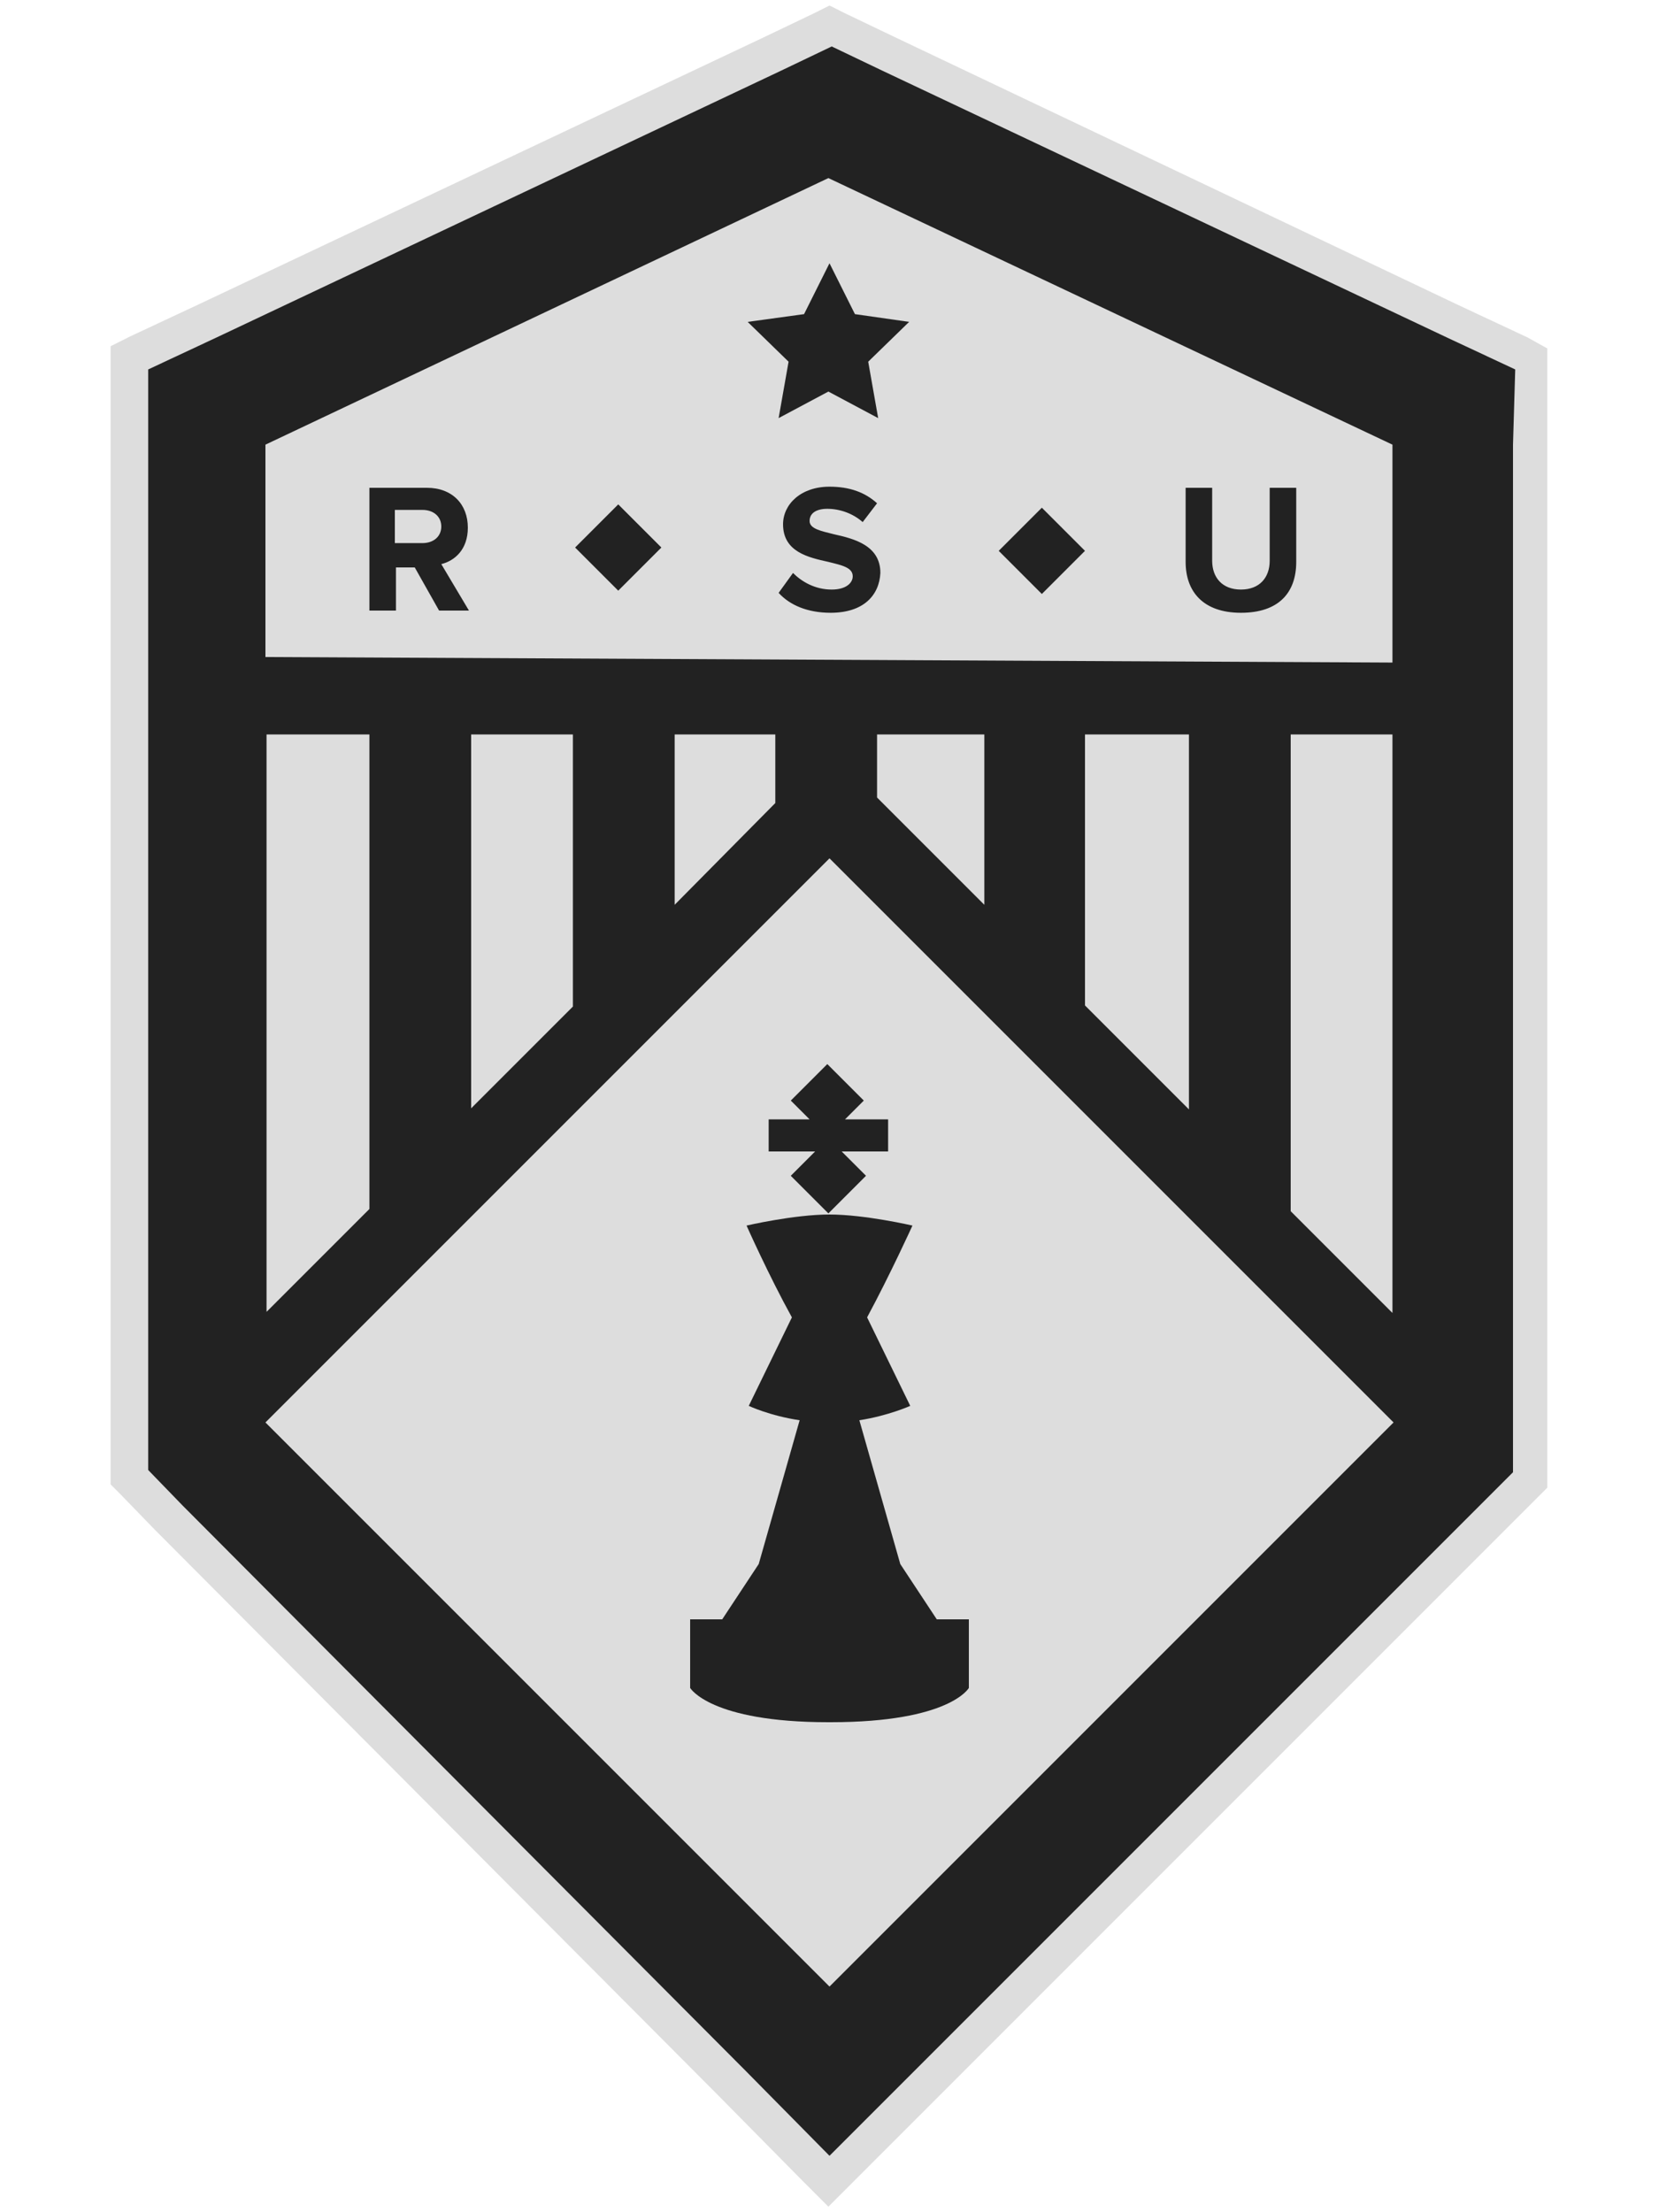 <?xml version="1.0" encoding="utf-8"?>
<!-- Generator: Adobe Illustrator 22.0.1, SVG Export Plug-In . SVG Version: 6.00 Build 0)  -->
<svg version="1.1" id="Layer_1" xmlns="http://www.w3.org/2000/svg" xmlns:xlink="http://www.w3.org/1999/xlink" x="0px" y="0px"
	 viewBox="0 0 150 200" style="enable-background:new 0 0 150 200;" xml:space="preserve">
<style type="text/css">
	.st0{fill:#222222;}
	.st1{fill:#DDDDDD;}
</style>
<g>
	<polygon class="st0" points="137.1,31.5 131.1,28.6 80.9,4.9 76.4,2.7 75,2 73.6,2.7 69.1,4.9 18.9,28.6 12.9,31.5 11,32.3 
		11,34.4 11,41.1 11,128.1 11,132.5 11,133.8 11.9,134.8 15,137.8 65.2,188.2 72.7,195.7 75,198 77.2,195.7 84.8,188.2 134.9,138 
		138,134.9 138.9,134 138.9,132.6 139,128.3 139,41.1 139,34.4 139,32.3 	"/>
</g>
<path class="st1" d="M138.1,30.5l-6.2-2.9L81,3.4l-4.6-2.2L75,0.5l-1.4,0.7L69,3.4L18,27.5l-6.2,2.9L10,31.3v2v6.8v88.3v4.5v1.3
	l0.9,0.9l3.1,3.2l51,51.2l7.6,7.7l2.3,2.3l2.3-2.3l7.6-7.6l51-51l3.2-3.2l0.9-0.9v-1.3v-4.5V40.3v-6.8v-2L138.1,30.5z M136.8,40.2
	v88.4v4.5l-3.2,3.2l-51,51l-7.6,7.6l-7.6-7.7l-50.9-51.1l-3.1-3.2v-4.5V40.2v-6.8l6.2-2.9l51-24.1l4.6-2.2l4.6,2.2l51,24.1l6.2,2.9
	L136.8,40.2z M24,128.6l51,51l51-51l-51-51L24,128.6z M82.3,127.1c0,0-2,0.9-4.6,1.3l3.7,13l3.3,5h2.9v6.2c0,0-1.7,3.1-12.5,3.1H75
	l0,0h-0.1c-10.7,0-12.5-3.1-12.5-3.1v-6.2h2.9l3.3-5l3.7-13c-2.7-0.4-4.6-1.3-4.6-1.3l3.9-8c-2.1-3.8-4.1-8.3-4.1-8.3s4.3-1,7.5-1
	l0,0l0,0c3.2,0,7.5,1,7.5,1s-2,4.4-4.1,8.3L82.3,127.1z M80.3,101.2v2.9h-4.2l2.2,2.2l-3.4,3.4l0,0l0,0l0,0l0,0l-3.4-3.4l2.2-2.2
	h-4.2v-2.9h3.7l-1.7-1.7l3.3-3.3l0,0l0,0l0,0l0,0l3.3,3.3l-1.7,1.7H80.3z M51.8,66.4V91l-9.2,9.2V66.4H51.8z M70.1,66.4v6.2L61,81.8
	V66.4H70.1z M89,66.4v15.4l-9.7-9.7v-5.7C79.3,66.4,89,66.4,89,66.4z M107.5,66.4v33.9l-9.4-9.4V66.4H107.5z M116.7,66.4h9.2v52.3
	l-9.2-9.2V66.4z M33.4,66.4v42.9l-9.3,9.3V66.4H33.4z M39.9,47.6c0,0.9-0.7,1.5-1.7,1.5h-2.5v-3h2.5C39.2,46.1,39.9,46.7,39.9,47.6z
	 M24,40.2L24,40.2v19.2l101.9,0.5V40.2l0,0l-51-24.1L24,40.2z M39.7,55.2l-2.2-3.9h-1.7v3.9h-2.4V44.1h5.2c2.3,0,3.7,1.5,3.7,3.6
	c0,2-1.2,3-2.4,3.3l2.5,4.2C42.4,55.2,39.7,55.2,39.7,55.2z M55.9,53.4L52,49.5l3.9-3.9l3.9,3.9L55.9,53.4z M75.1,55.4
	c-2.1,0-3.7-0.7-4.7-1.8l1.3-1.8c0.8,0.8,2,1.5,3.5,1.5c1.3,0,1.9-0.6,1.9-1.2c0-0.8-1-1-2.2-1.3c-1.8-0.4-4.1-0.9-4.1-3.4
	c0-1.8,1.6-3.4,4.2-3.4c1.8,0,3.2,0.5,4.3,1.5L78,47.2c-0.9-0.8-2.1-1.2-3.2-1.2c-1,0-1.6,0.4-1.6,1.1c0,0.7,1,0.9,2.2,1.2
	c1.8,0.4,4.2,1,4.2,3.5C79.5,53.8,78.1,55.4,75.1,55.4z M107.2,44.1h2.4v6.6c0,1.5,0.9,2.6,2.6,2.6s2.6-1.1,2.6-2.6v-6.6h2.4v6.7
	c0,2.8-1.6,4.6-5,4.6s-5-1.9-5-4.6V44.1z M94.2,45.9l3.9,3.9l-3.9,3.9l-3.9-3.9L94.2,45.9z M82.2,29.1l-3.7,3.6l0.9,5.1l-4.5-2.4
	l-4.5,2.4l0.9-5.1l-3.7-3.6l5.1-0.7l2.3-4.6l2.3,4.6L82.2,29.1z"/>
</svg>
